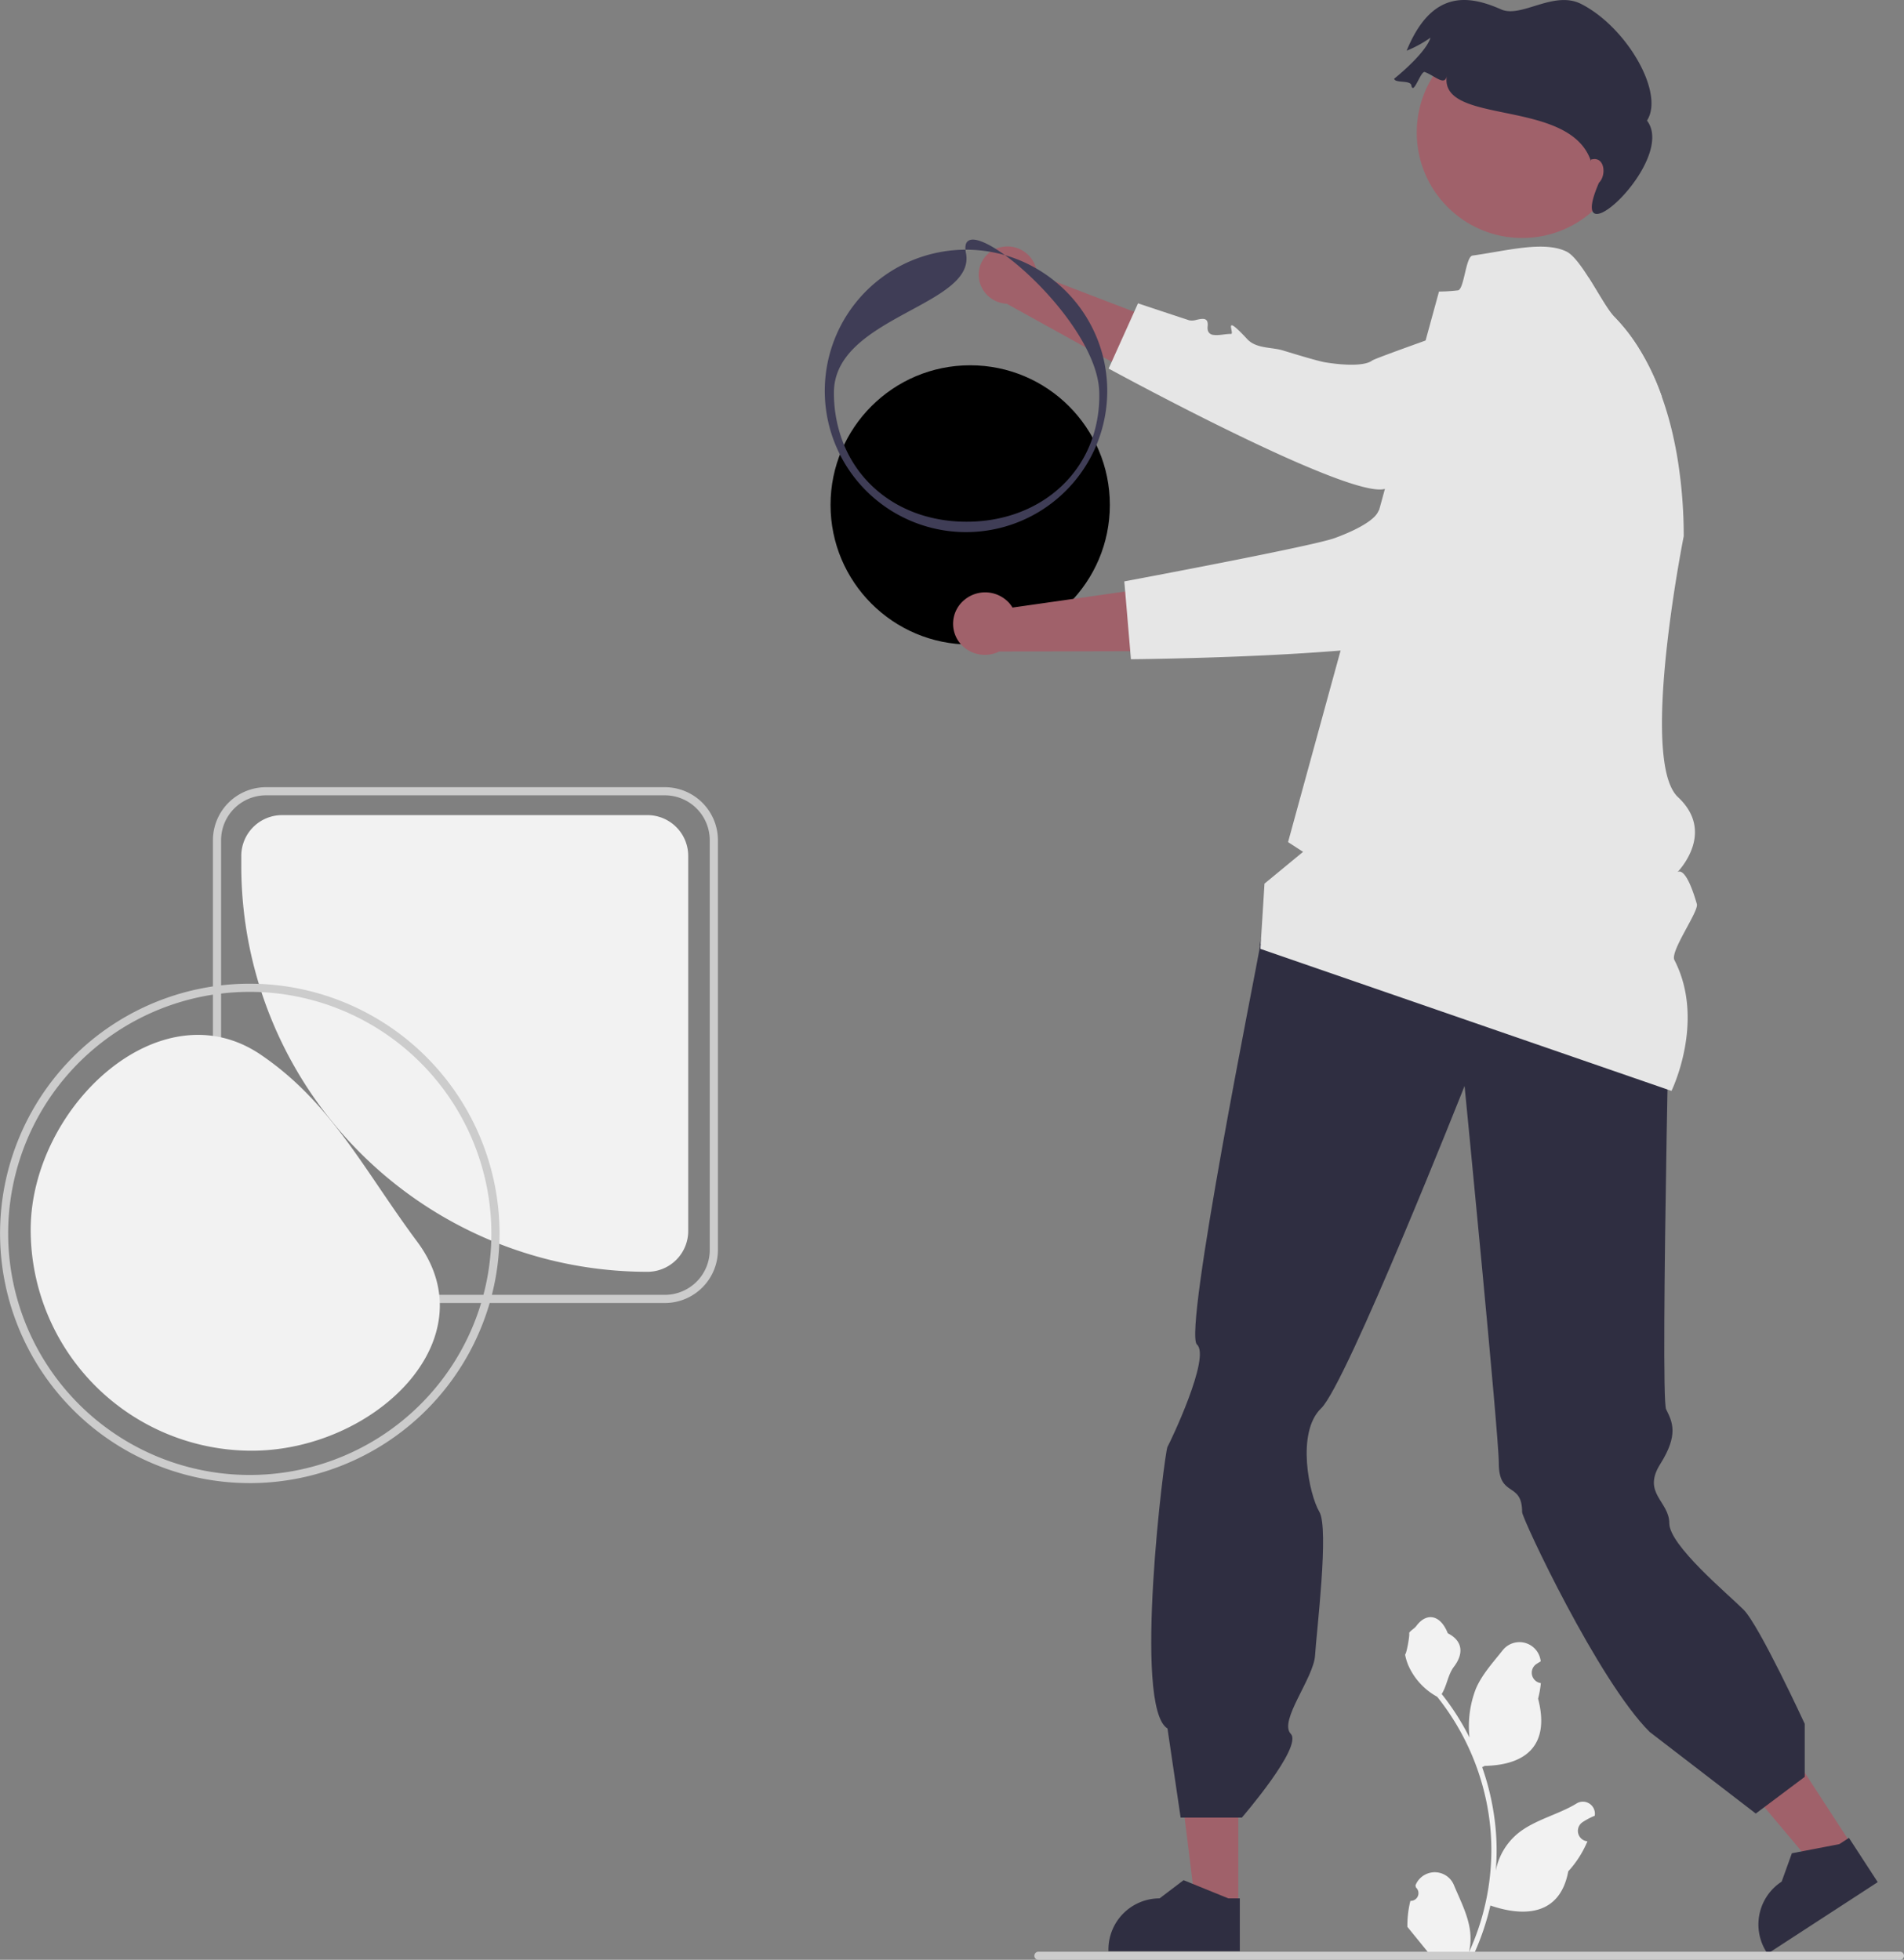 <svg xmlns="http://www.w3.org/2000/svg" data-name="Layer 1" width="559.759" height="576.274" viewBox="0 0 559.759 576.274" xmlns:xlink="http://www.w3.org/1999/xlink"><rect x="0" y="0" width="559.759" height="576.274" fill="#808080" stroke="none"/><path d="M734.761,720.804a2.269,2.269,0,0,0,1.645-3.933l-.155-.618q.031-.074.062-.148a6.094,6.094,0,0,1,11.241.042c1.839,4.428,4.179,8.864,4.756,13.546a18.029,18.029,0,0,1-.316,6.2,72.282,72.282,0,0,0,6.575-30.021,69.766,69.766,0,0,0-.433-7.783q-.358-3.178-.995-6.31a73.119,73.119,0,0,0-14.5-30.99,19.459,19.459,0,0,1-8.093-8.397,14.843,14.843,0,0,1-1.35-4.056c.394.052,1.486-5.949,1.188-6.317.549-.833,1.532-1.247,2.131-2.06,2.982-4.043,7.091-3.337,9.236,2.157,4.582,2.313,4.627,6.148,1.815,9.837-1.789,2.347-2.035,5.522-3.604,8.035.162.207.329.407.491.614a73.591,73.591,0,0,1,7.681,12.169,30.592,30.592,0,0,1,1.826-14.21c1.748-4.217,5.025-7.769,7.91-11.415a6.279,6.279,0,0,1,11.184,3.083q.009.081.017.161-.643.363-1.259.77a3.078,3.078,0,0,0,1.241,5.602l.063.01a30.628,30.628,0,0,1-.807,4.579c3.702,14.316-4.29,19.53-15.701,19.764-.252.129-.497.258-.749.381a75.115,75.115,0,0,1,4.043,19.028,71.243,71.243,0,0,1-.052,11.503l.019-.136A18.826,18.826,0,0,1,766.299,701.021c4.946-4.063,11.933-5.559,17.268-8.824a3.533,3.533,0,0,1,5.411,3.437l-.022.143a20.677,20.677,0,0,0-2.319,1.117q-.643.363-1.259.77a3.078,3.078,0,0,0,1.241,5.602l.063.01c.045.006.084.013.129.019a30.654,30.654,0,0,1-5.639,8.829c-2.315,12.497-12.256,13.683-22.89,10.044H758.277a75.093,75.093,0,0,1-5.044,14.726H735.212c-.065-.2-.123-.407-.181-.607a20.474,20.474,0,0,0,4.986-.297c-1.337-1.641-2.674-3.294-4.011-4.935a1.121,1.121,0,0,1-.084-.097c-.678-.84-1.363-1.673-2.041-2.512l-0-.001a29.991,29.991,0,0,1,.879-7.64Z" transform="translate(-320.12 -161.863)" fill="#f2f2f2"/><path d="M82.935,239.681H190.331a12,12,0,0,1,12,12V361.965a12,12,0,0,1-12,12h-0A119.395,119.395,0,0,1,70.935,254.569V251.681a12,12,0,0,1,12-12Z" fill="#f2f2f2"/><path d="M515.59,393.336h-117.28a15.601,15.601,0,0,0-15.59,15.58v120.5a15.609,15.609,0,0,0,15.59,15.59h117.28a15.609,15.609,0,0,0,15.59-15.59v-120.5A15.601,15.601,0,0,0,515.59,393.336Zm13.19,136.08a13.209,13.209,0,0,1-13.19,13.19h-117.28a13.202,13.202,0,0,1-13.19-13.19v-120.5a13.202,13.202,0,0,1,13.19-13.19h117.28a13.209,13.209,0,0,1,13.19,13.19Z" transform="translate(-320.12 -161.863)" fill="#ccc"/><polygon points="544.52 542.689 533.99 549.536 502.568 512.177 518.11 502.071 544.52 542.689" fill="#a0616a"/><path d="M872.155,715.296,839.773,736.352l-.266-.409a15.035,15.035,0,0,1,4.408-20.8l.001-.001,2.997-8.334,13.954-2.688,2.827-1.838Z" transform="translate(-320.12 -161.863)" fill="#2f2e41"/><polygon points="364.054 560.63 351.493 560.629 345.518 512.18 364.057 512.181 364.054 560.63" fill="#a0616a"/><path d="M684.617,735.597l-38.626-.001v-.488A15.035,15.035,0,0,1,661.025,720.073h.001l7.056-5.353,13.164,5.354,3.372 0Z" transform="translate(-320.12 -161.863)" fill="#2f2e41"/><path d="M814.191,423.53,701.553,426.007l-11.165,13.956s.966-4.92.106.484S667.905,553.605,672.013,557.219s-7.789,28.565-8.663,30.087-10.291,76.628,0,82.804l3.866,26.216h17.988s18.02-20.853,14.393-24.633,6.745-16.35,7.142-23.091,4.183-37.313,1.249-42.215-6.9-23.298.543-30.43,42.158-94.772,42.158-94.772,10.088,102.744,10.064,110.811c-.031,10.492,6.859,5.299,6.859,14.51,0,1.861,22.434,49.688,37.511,64.637l31.179,23.984,14.39-10.793V668.744s-13.336-28.925-17.988-33.577-21.829-18.892-21.829-25.405-8.086-8.782-2.647-17.417,3.578-12.356,1.717-16.078,1.668-156.206,1.668-156.206Z" transform="translate(-320.12 -161.863)" fill="#2f2e41"/><path d="M614.715,234.475a8.705,8.705,0,0,1,10.104,6.733,8.351,8.351,0,0,1,.155,1.372l55.45,21.278L668.983,280.445l-52.897-29.271a8.681,8.681,0,0,1-8.08-6.858,8.308,8.308,0,0,1,6.484-9.798Q614.602,234.495,614.715,234.475Z" transform="translate(-320.12 -161.863)" fill="#a0616a"/><path d="M646.044,270.236s13.457,7.347,29.499,15.367c1.112.55,2.227,1.109,3.37,1.667,9.721,4.796,20.086,9.673,28.817,13.202,9.316,3.784,16.784,6.053,19.647,5.111a2.184,2.184,0,0,0,.67-.334c7.498-5.68,1.665-.071,7.193,3.742,5.548,3.815,2.581-2.793,9.211-9.841,6.614-7.042,3.785-1.436,9.387,3.72,1.745,1.619,10.411-2.066,21.478-7.882-2.809-11.571-4.456-21.844-4.456-21.844a100.634,100.634,0,0,0-9.382-19.03c-20.384,7.164-37.206,13.182-37.962,13.766-1.958,1.494-7.34,1.557-13.688.545-.905-.146-2.68-.6-5.061-1.284-2.103-.598-4.657-1.368-7.503-2.237-3.207-1-7.841-.477-10.466-3.318-7.601-8.192-3.545-1.479-4.783-1.529-1.412-.061-3.644.542-5.181.273a1.78,1.78,0,0,1-1.654-1.474,3.602,3.602,0,0,1-.021-1.022c.291-2.726-1.536-2.302-3.269-1.931a4.553,4.553,0,0,1-2.147.146c-8.557-2.809-15.058-4.994-15.058-4.994l-1.114,2.493-.005.011-6.615,14.688Z" transform="translate(-320.12 -161.863)" fill="#e6e6e6"/><path d="M812.382,444.162c9.24,17.89-.86,38.47-.86,38.47l-120.85-41.76,1.2-19.18,11.34-9.35-4.41-2.86.07-.28,8.07-29.44,5.4-19.69,1.9-6.92,3-10.96,4.87-17.76,3.44-12.53,4.49-16.39,4.04-14.78.74-2.68,1.8-6.57.79-2.9,1.59-5.76,4.17-15.23a51.258,51.258,0,0,0,5.55-.35c1.86-.19,2.28-9.95,4.31-10.229,10.07-1.4,20.91-4.41,27.58-1.2,2.02.97,4.36,4.21,6.64,7.82,2.81,4.44,5.52,9.42,7.43,11.36a53.214,53.214,0,0,1,6.58,8.25.779.779,0,0,1,.1.15,71.974,71.974,0,0,1,7.29,15.04,98.604,98.604,0,0,1,3.55,12.53q.99,4.56,1.61,9.2a141.921,141.921,0,0,1,1.31,19.38s-2.76,13.81-4.65,29.82c-1.4,11.81-2.33,24.81-1.32,34.36.6,5.8,1.92,10.32,4.28,12.53,10.29,9.62,1.78,19.97-.13,22.05.77-.5,2.81-.51,5.68,9.38C819.612,429.832,811.042,441.582,812.382,444.162Z" transform="translate(-320.12 -161.863)" fill="#e6e6e6"/><circle cx="447.519" cy="38.976" r="31.009" fill="#a0616a"/><path d="M788.3,223.956c-.52-1.21-.07-3.84,1.9-8.36,2.34-2.3,1.64-8.03-2.36-6.79l.01.46c-6.22-18.81-44.85-10.266-42.37-25.25-.47,3.39-3.43.17-6.48-.97-1.2-.44-3.36,7.07-3.96,3.9-.3-1.61-4.83-.546-5.04-1.946,3.03-2.41,9.59-8.334,10.66-12.054a34.738,34.738,0,0,1-7,3.83c7.372-18.019,18.214-16.378,27.8-12.14,5.95,2.63,15.45-5.73,23.54-1.59,13.4,6.84,24.56,26.19,19.32,34.27C811.67,206.966,790.57,229.316,788.3,223.956Z" transform="translate(-320.12 -161.863)" fill="#2f2e41"/><path d="M442.788,526.997c21.418,28.792-12.786,61.44-48.671,61.44A64.976,64.976,0,0,1,329.141,523.461c0-35.885,37.96-71.625,67.647-51.464C417.575,486.113,427.044,505.832,442.788,526.997Z" transform="translate(-320.12 -161.863)" fill="#f2f2f2"/><path d="M396.25,451.166c-.89-.03-1.79-.05-2.7-.05a71.201,71.201,0,0,0-8.43.49c-.81.08-1.61.19-2.4.31a73.427,73.427,0,1,0,81.36,93.09c.23-.8.45-1.6.65-2.4a72.456,72.456,0,0,0,2.18-15.05c.05-1,.07-2,.07-3.01A73.521,73.521,0,0,0,396.25,451.166Zm66,91.44c-.21.81-.44,1.61-.68,2.4a71.032,71.032,0,1,1-78.85-90.67c.8-.12,1.6-.23,2.4-.32a71.084,71.084,0,0,1,8.43-.5c1.17,0,2.33.03,3.48.08a71.126,71.126,0,0,1,67.55,70.95c0,.69-.01,1.37-.03,2.05A70.927,70.927,0,0,1,462.25,542.606Z" transform="translate(-320.12 -161.863)" fill="#ccc"/><path d="M624.21,736.947a1.186,1.186,0,0,0,1.19,1.19h253.29a1.19,1.19,0,0,0,0-2.38h-253.29A1.187,1.187,0,0,0,624.21,736.947Z" transform="translate(-320.12 -161.863)" fill="#ccc"/><circle cx="285.229" cy="148.467" r="41.057" fill="#000000"/><path d="M612.84,235.036c-5.41-3.39-9.25-3.93-8.88.25h.14a40.793,40.793,0,0,1,7.21.63,40.118,40.118,0,0,1,4.27.98C614.63,236.216,613.72,235.586,612.84,235.036Zm31.59,31.82a41.541,41.541,0,0,0-14.12-22.23,40.148,40.148,0,0,0-5.61-3.86,40.942,40.942,0,0,0-9.12-3.87c8.05,5.87,18.26,16.55,23.76,27.15,2.37,4.55,3.87,9.09,3.95,13.23a38.777,38.777,0,0,1-1.96,13.26c-5.07,15.04-19.42,24.74-37.04,24.74-16.76,0-30.3-8.77-36.03-22.58a40.016,40.016,0,0,1-2.97-15.42c0-22.38,41.96-25.45,38.81-41.02a7.555,7.555,0,0,1-.14-.97,41.521,41.521,0,1,0,40.47,31.57Z" transform="translate(-320.12 -161.863)" fill="#3f3d56"/><path d="M603.681,338.227a9.51,9.51,0,0,1,13.222,1.058,9.122,9.122,0,0,1,.877,1.227l64.234-9.152-2.107,21.912-66.044.165a9.484,9.484,0,0,1-11.357-2.253,9.076,9.076,0,0,1,.983-12.797Q603.585,338.306,603.681,338.227Z" transform="translate(-320.12 -161.863)" fill="#a0616a"/><path d="M808.652,278.432c-13.92,24.18-31.21,52.28-35.85,51.16-8.08-1.94-8.35-8.8-10.92,1.44-2.58,10.25,3.75,14.97-3.55,14.29-7.31-.71-4.73-9.16-8.87.24-.64,1.46-3.39,2.71-7.59,3.77-6.54,1.67-16.59,2.9-27.63,3.82-6.9.56-14.18,1.01-21.23,1.36-21.27,1.04-40.41,1.2-40.41,1.2l-.2-2.37-1.49-17.55-.26-2.97s15.38-2.87,30.87-5.94c13.89-2.75,27.88-5.65,30.99-6.8,6.6-2.4,11.7-5.32,12.77-7.78a2.718,2.718,0,0,1,.27-.4c.92-1.24,4.14-5.01,8.83-10.39,12.24-14.04,34.46-39.04,51.86-58.55.34.22.67.44,1.01.67,2.81,4.44,5.52,9.42,7.43,11.36a53.214,53.214,0,0,1,6.58,8.25.779.779,0,0,1,.1.15A71.974,71.974,0,0,1,808.652,278.432Z" transform="translate(-320.12 -161.863)" fill="#e6e6e6"/></svg>